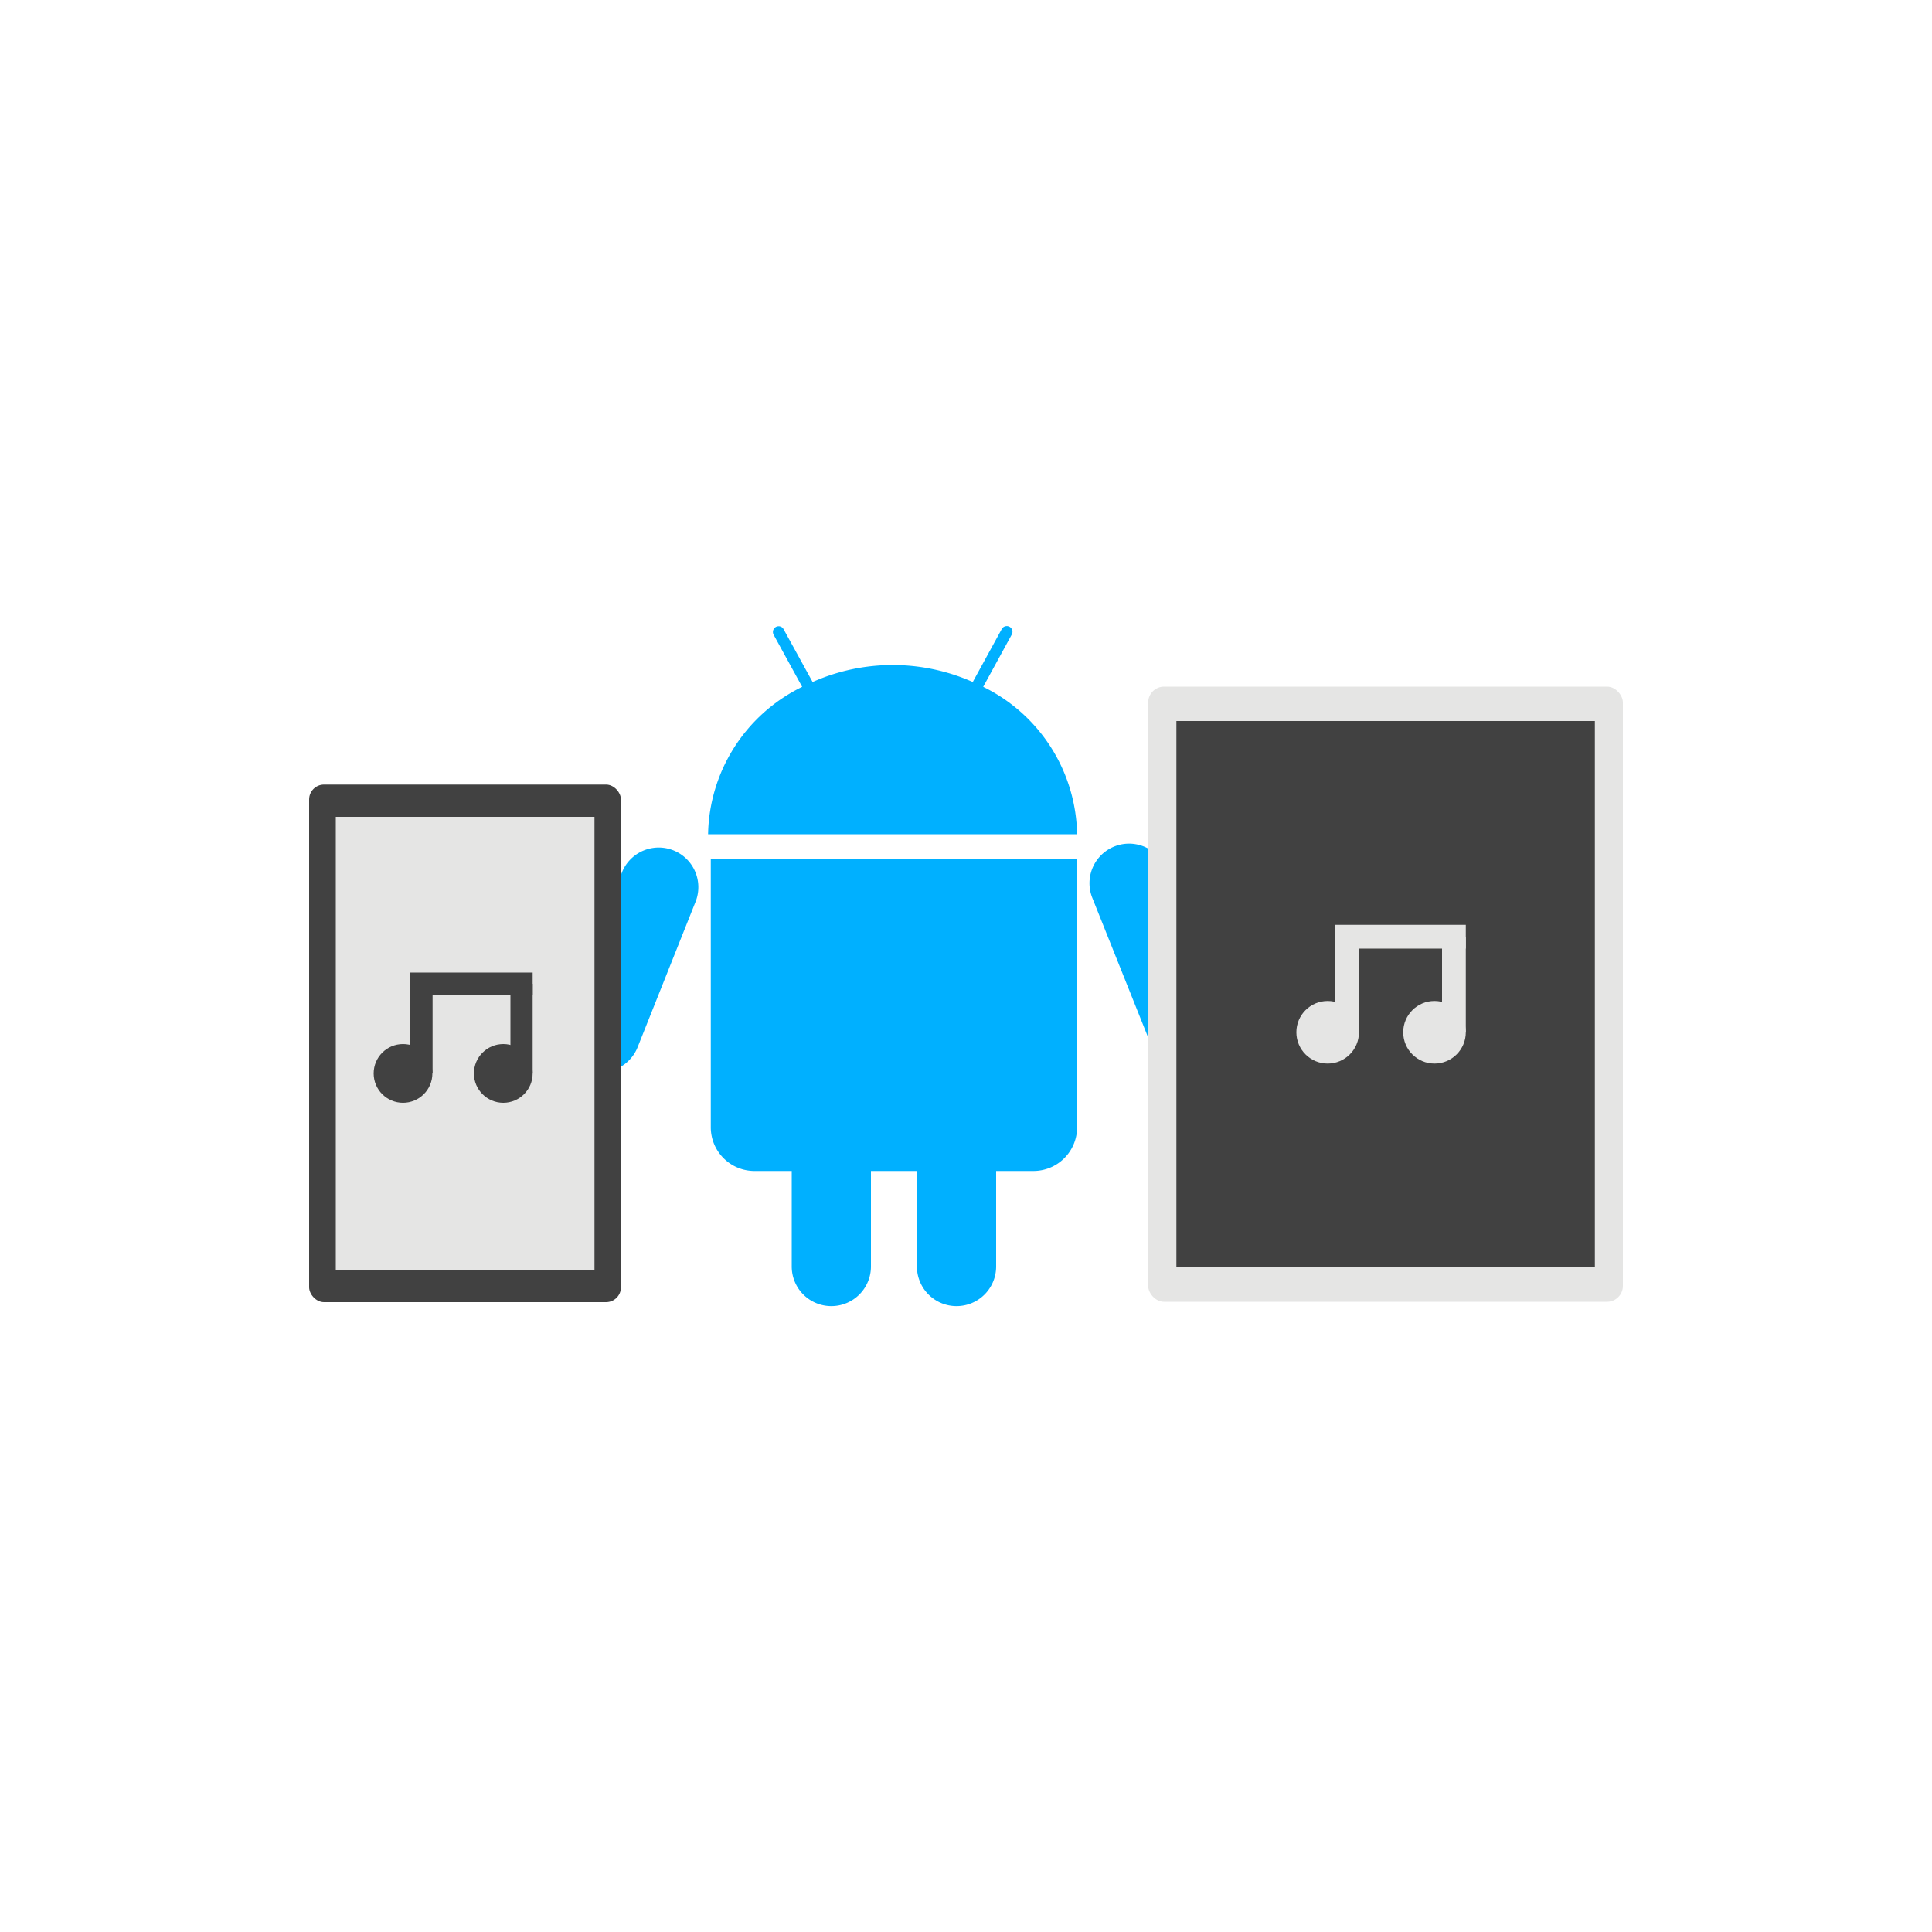 <svg id="Layer_1" data-name="Layer 1" xmlns="http://www.w3.org/2000/svg" viewBox="0 0 100 100"><defs><style>.cls-1{fill:#00b0ff;}.cls-2{fill:#e5e5e4;}.cls-3{fill:#414141;}</style></defs><title>icons</title><path class="cls-1" d="M51.56,65.54V57.43a2,2,0,1,0-4.1,0v8.09s0,0,0,.05h0A2,2,0,0,0,51.56,65.54Z"/><path class="cls-1" d="M45.08,65.54V57.43a2,2,0,1,0-4.1,0v8.09s0,0,0,.05h0A2,2,0,0,0,45.08,65.54Z"/><path class="cls-1" d="M36.79,44.46V58.35a2.26,2.26,0,0,0,2.26,2.26H53.49a2.26,2.26,0,0,0,2.26-2.26V44.45h-19Z"/><path class="cls-1" d="M50.89,35.55l1.48-2.71a0.29,0.29,0,0,0-.52-0.28l-1.5,2.74a10.22,10.22,0,0,0-8.29,0l-1.5-2.73a0.29,0.29,0,0,0-.4-0.12,0.3,0.3,0,0,0-.12.4l1.48,2.7a8.66,8.66,0,0,0-4.87,7.63h19.1A8.66,8.66,0,0,0,50.89,35.55Z"/><path class="cls-1" d="M63.34,52.48l-3-7.53a2,2,0,1,0-3.8,1.53l3,7.5,0,0h0A2,2,0,0,0,63.34,52.48Z"/><path class="cls-1" d="M33,54.21l3-7.53a2,2,0,1,0-3.81-1.52l-3,7.51,0,0h0A2,2,0,0,0,33,54.21Z"/><circle class="cls-1" cx="42.23" cy="39.14" r="0.82" transform="translate(-15.31 41.33) rotate(-45)"/><circle class="cls-1" cx="50.31" cy="39.14" r="0.82" transform="translate(-12.94 47.04) rotate(-45)"/><rect class="cls-2" x="59.43" y="35.54" width="24.57" height="31.84" rx="0.82" ry="0.82"/><rect class="cls-3" x="60.9" y="37.32" width="21.64" height="28.27"/><rect class="cls-3" x="60.9" y="37.32" width="21.64" height="28.27"/><circle class="cls-2" cx="68.72" cy="53.43" r="1.62"/><rect class="cls-2" x="71.88" y="45.1" width="1.23" height="6.76" transform="translate(120.97 -24.01) rotate(90)"/><rect class="cls-2" x="69.11" y="48.48" width="1.23" height="4.95" transform="translate(139.45 101.91) rotate(-180)"/><circle class="cls-2" cx="74.25" cy="53.43" r="1.62"/><rect class="cls-2" x="74.64" y="48.48" width="1.23" height="4.95" transform="translate(150.51 101.91) rotate(-180)"/><rect class="cls-3" x="16" y="40.6" width="16.14" height="26.79" rx="0.77" ry="0.77" transform="translate(48.14 108) rotate(180)"/><rect class="cls-3" x="17.37" y="42.28" width="13.39" height="23.44" transform="translate(48.14 108) rotate(180)"/><rect class="cls-2" x="17.37" y="42.28" width="13.39" height="23.44" transform="translate(48.14 108) rotate(180)"/><circle class="cls-3" cx="20.86" cy="55.56" r="1.52"/><rect class="cls-3" x="23.83" y="47.74" width="1.15" height="6.34" transform="translate(75.31 26.51) rotate(90)"/><rect class="cls-3" x="21.23" y="50.91" width="1.15" height="4.64" transform="translate(43.62 106.47) rotate(180)"/><circle class="cls-3" cx="26.05" cy="55.56" r="1.52"/><rect class="cls-3" x="26.42" y="50.91" width="1.15" height="4.64" transform="translate(53.99 106.47) rotate(180)"/></svg>